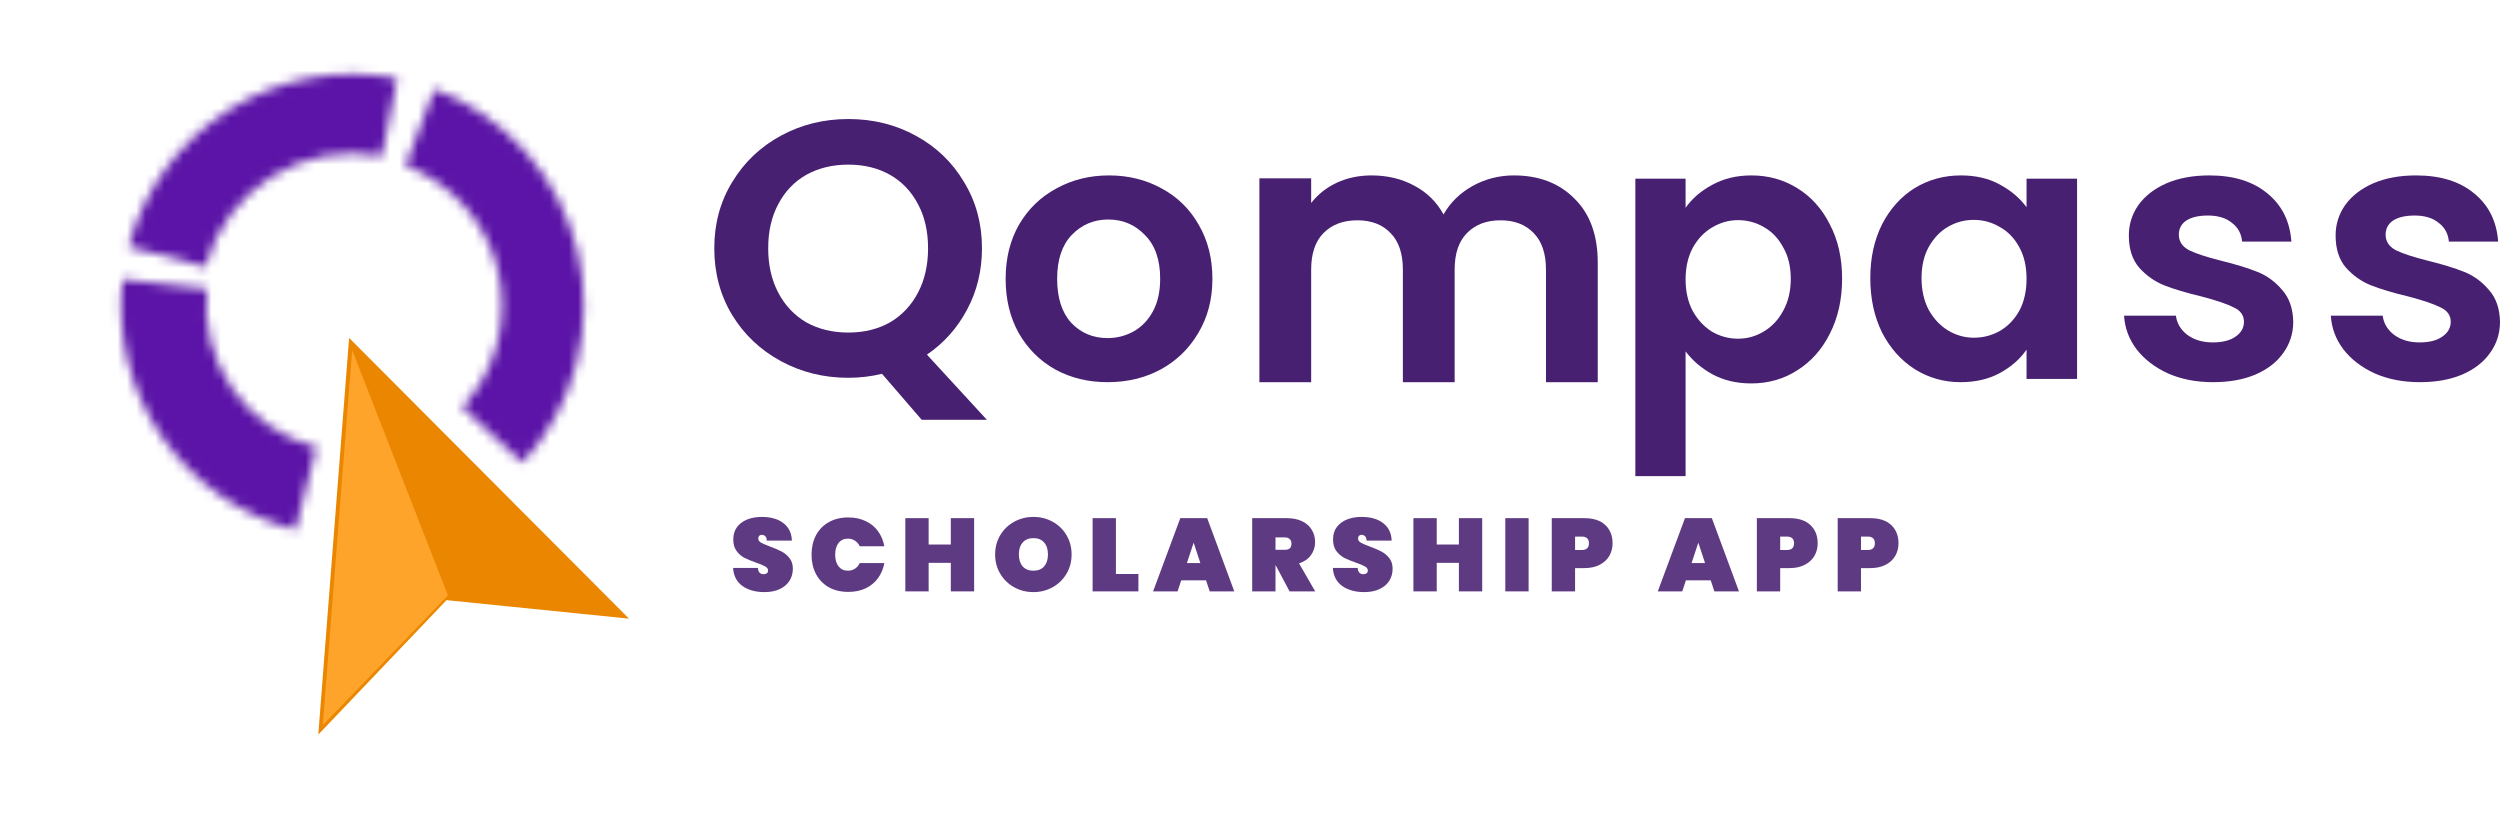 <svg width="266" height="88" viewBox="0 0 266 88" fill="none" xmlns="http://www.w3.org/2000/svg">
<path d="M37.973 38.201L35.081 75.435L47.121 62.812L64.241 64.546L37.973 38.201Z" fill="#EB8600" stroke="#EB8600" stroke-width="2"/>
<path d="M47.658 63.351L37.473 37.25L34.344 77.16L47.658 63.351Z" fill="#FFA42B"/>
<mask id="path-3-inside-1_14102_1033" fill="white">
<path d="M31.435 56.366C25.665 54.9 20.621 51.392 17.238 46.493C13.855 41.594 12.361 35.635 13.034 29.719L22.038 30.743C21.613 34.481 22.557 38.247 24.695 41.343C26.833 44.44 30.02 46.656 33.667 47.583L31.435 56.366Z"/>
</mask>
<path d="M31.435 56.366C25.665 54.9 20.621 51.392 17.238 46.493C13.855 41.594 12.361 35.635 13.034 29.719L22.038 30.743C21.613 34.481 22.557 38.247 24.695 41.343C26.833 44.44 30.02 46.656 33.667 47.583L31.435 56.366Z" fill="#5B14A7" stroke="#5B14A7" stroke-width="20" mask="url(#path-3-inside-1_14102_1033)"/>
<mask id="path-4-inside-2_14102_1033" fill="white">
<path d="M13.685 26.251C15.276 20.191 19.118 14.964 24.427 11.637C29.737 8.31 36.116 7.132 42.264 8.344L40.632 16.622C36.591 15.825 32.398 16.599 28.907 18.787C25.417 20.974 22.892 24.409 21.846 28.393L13.685 26.251Z"/>
</mask>
<path d="M13.685 26.251C15.276 20.191 19.118 14.964 24.427 11.637C29.737 8.31 36.116 7.132 42.264 8.344L40.632 16.622C36.591 15.825 32.398 16.599 28.907 18.787C25.417 20.974 22.892 24.409 21.846 28.393L13.685 26.251Z" fill="#5B14A7" stroke="#5B14A7" stroke-width="20" mask="url(#path-4-inside-2_14102_1033)"/>
<mask id="path-5-inside-3_14102_1033" fill="white">
<path d="M46.224 9.475C49.996 10.904 53.36 13.237 56.019 16.27C58.678 19.303 60.552 22.943 61.475 26.87C62.397 30.797 62.341 34.89 61.312 38.79C60.282 42.69 58.309 46.278 55.568 49.237L49.184 43.323C50.956 41.41 52.231 39.09 52.897 36.568C53.563 34.047 53.599 31.4 53.003 28.861C52.406 26.322 51.195 23.968 49.475 22.007C47.756 20.046 45.581 18.538 43.142 17.614L46.224 9.475Z"/>
</mask>
<path d="M46.224 9.475C49.996 10.904 53.36 13.237 56.019 16.27C58.678 19.303 60.552 22.943 61.475 26.87C62.397 30.797 62.341 34.89 61.312 38.79C60.282 42.69 58.309 46.278 55.568 49.237L49.184 43.323C50.956 41.41 52.231 39.09 52.897 36.568C53.563 34.047 53.599 31.4 53.003 28.861C52.406 26.322 51.195 23.968 49.475 22.007C47.756 20.046 45.581 18.538 43.142 17.614L46.224 9.475Z" fill="#5B14A7" stroke="#5B14A7" stroke-width="20" mask="url(#path-5-inside-3_14102_1033)"/>
<g opacity="0.88">
<path d="M81.341 63C80.395 63 79.613 62.784 78.995 62.351C78.384 61.911 78.052 61.269 78 60.425H80.638C80.675 60.873 80.876 61.096 81.241 61.096C81.375 61.096 81.487 61.067 81.576 61.008C81.673 60.942 81.722 60.843 81.722 60.711C81.722 60.528 81.621 60.381 81.42 60.271C81.219 60.154 80.906 60.022 80.481 59.875C79.974 59.699 79.553 59.526 79.218 59.358C78.89 59.189 78.607 58.943 78.369 58.62C78.13 58.298 78.015 57.883 78.022 57.377C78.022 56.871 78.153 56.441 78.413 56.089C78.682 55.73 79.043 55.459 79.498 55.275C79.96 55.092 80.477 55 81.051 55C82.019 55 82.787 55.22 83.353 55.66C83.927 56.1 84.229 56.72 84.258 57.52H81.587C81.58 57.3 81.524 57.142 81.42 57.047C81.316 56.951 81.189 56.904 81.04 56.904C80.936 56.904 80.85 56.94 80.783 57.014C80.716 57.08 80.682 57.175 80.682 57.3C80.682 57.476 80.779 57.623 80.973 57.74C81.174 57.85 81.491 57.986 81.923 58.147C82.422 58.331 82.832 58.507 83.152 58.675C83.48 58.844 83.763 59.079 84.001 59.38C84.24 59.68 84.359 60.058 84.359 60.513C84.359 60.99 84.24 61.419 84.001 61.801C83.763 62.175 83.416 62.468 82.962 62.681C82.508 62.894 81.967 63 81.341 63Z" fill="#482072"/>
<path d="M86.348 59.017C86.348 58.246 86.505 57.56 86.818 56.959C87.138 56.357 87.593 55.891 88.181 55.561C88.77 55.224 89.463 55.055 90.26 55.055C90.945 55.055 91.556 55.183 92.093 55.44C92.636 55.69 93.076 56.045 93.411 56.508C93.754 56.97 93.981 57.509 94.093 58.125H91.478C91.359 57.868 91.187 57.67 90.964 57.531C90.748 57.384 90.498 57.311 90.215 57.311C89.798 57.311 89.466 57.465 89.221 57.773C88.982 58.081 88.863 58.496 88.863 59.017C88.863 59.537 88.982 59.952 89.221 60.26C89.466 60.568 89.798 60.722 90.215 60.722C90.498 60.722 90.748 60.653 90.964 60.513C91.187 60.366 91.359 60.165 91.478 59.908H94.093C93.981 60.524 93.754 61.063 93.411 61.525C93.076 61.988 92.636 62.347 92.093 62.604C91.556 62.853 90.945 62.978 90.26 62.978C89.463 62.978 88.77 62.813 88.181 62.483C87.593 62.145 87.138 61.676 86.818 61.074C86.505 60.473 86.348 59.787 86.348 59.017Z" fill="#482072"/>
<path d="M103.648 55.132V62.923H101.167V59.886H98.808V62.923H96.327V55.132H98.808V57.938H101.167V55.132H103.648Z" fill="#482072"/>
<path d="M109.961 63C109.215 63 108.53 62.828 107.904 62.483C107.286 62.138 106.794 61.661 106.429 61.052C106.064 60.443 105.881 59.758 105.881 58.995C105.881 58.231 106.064 57.546 106.429 56.937C106.794 56.328 107.286 55.855 107.904 55.517C108.53 55.172 109.215 55 109.961 55C110.706 55 111.387 55.172 112.006 55.517C112.624 55.855 113.112 56.328 113.47 56.937C113.835 57.546 114.017 58.231 114.017 58.995C114.017 59.758 113.835 60.443 113.47 61.052C113.112 61.661 112.62 62.138 111.995 62.483C111.376 62.828 110.698 63 109.961 63ZM109.961 60.722C110.452 60.722 110.832 60.568 111.1 60.26C111.369 59.944 111.503 59.523 111.503 58.995C111.503 58.459 111.369 58.037 111.1 57.729C110.832 57.414 110.452 57.256 109.961 57.256C109.461 57.256 109.078 57.414 108.809 57.729C108.541 58.037 108.407 58.459 108.407 58.995C108.407 59.523 108.541 59.944 108.809 60.26C109.078 60.568 109.461 60.722 109.961 60.722Z" fill="#482072"/>
<path d="M118.734 61.074H121.126V62.923H116.253V55.132H118.734V61.074Z" fill="#482072"/>
<path d="M128.322 61.745H125.684L125.293 62.923H122.689L125.584 55.132H128.445L131.328 62.923H128.713L128.322 61.745ZM127.718 59.908L127.003 57.74L126.288 59.908H127.718Z" fill="#482072"/>
<path d="M137.211 62.923L135.725 60.128H135.714V62.923H133.233V55.132H136.921C137.561 55.132 138.109 55.246 138.564 55.473C139.018 55.693 139.357 55.998 139.581 56.386C139.812 56.768 139.927 57.201 139.927 57.685C139.927 58.206 139.778 58.668 139.48 59.072C139.189 59.475 138.768 59.765 138.217 59.941L139.938 62.923H137.211ZM135.714 58.499H136.697C136.936 58.499 137.114 58.448 137.234 58.345C137.353 58.235 137.412 58.066 137.412 57.839C137.412 57.634 137.349 57.472 137.222 57.355C137.103 57.237 136.928 57.179 136.697 57.179H135.714V58.499Z" fill="#482072"/>
<path d="M145.156 63C144.21 63 143.428 62.784 142.809 62.351C142.199 61.911 141.867 61.269 141.815 60.425H144.452C144.49 60.873 144.691 61.096 145.056 61.096C145.19 61.096 145.302 61.067 145.391 61.008C145.488 60.942 145.536 60.843 145.536 60.711C145.536 60.528 145.436 60.381 145.235 60.271C145.033 60.154 144.721 60.022 144.296 59.875C143.789 59.699 143.368 59.526 143.033 59.358C142.705 59.189 142.422 58.943 142.184 58.62C141.945 58.298 141.83 57.883 141.837 57.377C141.837 56.871 141.968 56.441 142.228 56.089C142.497 55.73 142.858 55.459 143.312 55.275C143.774 55.092 144.292 55 144.866 55C145.834 55 146.602 55.22 147.168 55.66C147.742 56.1 148.043 56.72 148.073 57.52H145.402C145.395 57.3 145.339 57.142 145.235 57.047C145.13 56.951 145.004 56.904 144.855 56.904C144.75 56.904 144.665 56.94 144.598 57.014C144.531 57.08 144.497 57.175 144.497 57.3C144.497 57.476 144.594 57.623 144.788 57.74C144.989 57.85 145.305 57.986 145.738 58.147C146.237 58.331 146.646 58.507 146.967 58.675C147.295 58.844 147.578 59.079 147.816 59.38C148.055 59.68 148.174 60.058 148.174 60.513C148.174 60.99 148.055 61.419 147.816 61.801C147.578 62.175 147.231 62.468 146.777 62.681C146.322 62.894 145.782 63 145.156 63Z" fill="#482072"/>
<path d="M157.707 55.132V62.923H155.226V59.886H152.868V62.923H150.387V55.132H152.868V57.938H155.226V55.132H157.707Z" fill="#482072"/>
<path d="M162.645 55.132V62.923H160.164V55.132H162.645Z" fill="#482072"/>
<path d="M171.578 57.806C171.578 58.298 171.462 58.745 171.231 59.149C171 59.545 170.657 59.86 170.203 60.095C169.756 60.33 169.212 60.447 168.571 60.447H167.588V62.923H165.107V55.132H168.571C169.54 55.132 170.281 55.374 170.795 55.858C171.317 56.343 171.578 56.992 171.578 57.806ZM168.292 58.521C168.806 58.521 169.063 58.283 169.063 57.806C169.063 57.329 168.806 57.091 168.292 57.091H167.588V58.521H168.292Z" fill="#482072"/>
<path d="M182.019 61.745H179.382L178.991 62.923H176.387L179.281 55.132H182.142L185.026 62.923H182.411L182.019 61.745ZM181.416 59.908L180.701 57.74L179.985 59.908H181.416Z" fill="#482072"/>
<path d="M193.401 57.806C193.401 58.298 193.286 58.745 193.055 59.149C192.824 59.545 192.481 59.86 192.027 60.095C191.58 60.33 191.036 60.447 190.395 60.447H189.411V62.923H186.93V55.132H190.395C191.364 55.132 192.105 55.374 192.619 55.858C193.14 56.343 193.401 56.992 193.401 57.806ZM190.116 58.521C190.63 58.521 190.887 58.283 190.887 57.806C190.887 57.329 190.63 57.091 190.116 57.091H189.411V58.521H190.116Z" fill="#482072"/>
<path d="M202 57.806C202 58.298 201.885 58.745 201.654 59.149C201.423 59.545 201.08 59.86 200.625 60.095C200.178 60.33 199.634 60.447 198.994 60.447H198.01V62.923H195.529V55.132H198.994C199.962 55.132 200.704 55.374 201.218 55.858C201.739 56.343 202 56.992 202 57.806ZM198.714 58.521C199.228 58.521 199.485 58.283 199.485 57.806C199.485 57.329 199.228 57.091 198.714 57.091H198.01V58.521H198.714Z" fill="#482072"/>
</g>
<path d="M257.47 40.664C255.696 40.664 254.104 40.356 252.696 39.741C251.287 39.1 250.165 38.241 249.33 37.164C248.522 36.087 248.078 34.895 248 33.587H253.517C253.622 34.408 254.026 35.087 254.73 35.626C255.461 36.164 256.361 36.433 257.43 36.433C258.474 36.433 259.283 36.228 259.857 35.818C260.457 35.408 260.757 34.882 260.757 34.241C260.757 33.549 260.391 33.036 259.661 32.703C258.957 32.343 257.822 31.959 256.257 31.549C254.639 31.164 253.309 30.767 252.265 30.356C251.248 29.946 250.361 29.318 249.604 28.472C248.874 27.626 248.509 26.485 248.509 25.049C248.509 23.869 248.848 22.792 249.526 21.818C250.23 20.843 251.222 20.074 252.5 19.51C253.804 18.946 255.33 18.664 257.078 18.664C259.661 18.664 261.722 19.305 263.261 20.587C264.8 21.844 265.648 23.549 265.804 25.703H260.561C260.483 24.856 260.117 24.19 259.465 23.703C258.839 23.19 257.991 22.933 256.922 22.933C255.93 22.933 255.161 23.113 254.613 23.472C254.091 23.831 253.83 24.331 253.83 24.972C253.83 25.69 254.196 26.241 254.926 26.626C255.657 26.985 256.791 27.356 258.33 27.741C259.896 28.126 261.187 28.523 262.204 28.933C263.222 29.343 264.096 29.985 264.826 30.856C265.583 31.703 265.974 32.831 266 34.241C266 35.472 265.648 36.574 264.943 37.549C264.265 38.523 263.274 39.292 261.97 39.856C260.691 40.395 259.191 40.664 257.47 40.664Z" fill="#482072"/>
<path d="M235.47 40.664C233.696 40.664 232.104 40.356 230.696 39.741C229.287 39.1 228.165 38.241 227.33 37.164C226.522 36.087 226.078 34.895 226 33.587H231.517C231.622 34.408 232.026 35.087 232.73 35.626C233.461 36.164 234.361 36.433 235.43 36.433C236.474 36.433 237.283 36.228 237.857 35.818C238.457 35.408 238.757 34.882 238.757 34.241C238.757 33.549 238.391 33.036 237.661 32.703C236.957 32.343 235.822 31.959 234.257 31.549C232.639 31.164 231.309 30.767 230.265 30.356C229.248 29.946 228.361 29.318 227.604 28.472C226.874 27.626 226.509 26.485 226.509 25.049C226.509 23.869 226.848 22.792 227.526 21.818C228.23 20.843 229.222 20.074 230.5 19.51C231.804 18.946 233.33 18.664 235.078 18.664C237.661 18.664 239.722 19.305 241.261 20.587C242.8 21.844 243.648 23.549 243.804 25.703H238.561C238.483 24.856 238.117 24.19 237.465 23.703C236.839 23.19 235.991 22.933 234.922 22.933C233.93 22.933 233.161 23.113 232.613 23.472C232.091 23.831 231.83 24.331 231.83 24.972C231.83 25.69 232.196 26.241 232.926 26.626C233.657 26.985 234.791 27.356 236.33 27.741C237.896 28.126 239.187 28.523 240.204 28.933C241.222 29.343 242.096 29.985 242.826 30.856C243.583 31.703 243.974 32.831 244 34.241C244 35.472 243.648 36.574 242.943 37.549C242.265 38.523 241.274 39.292 239.97 39.856C238.691 40.395 237.191 40.664 235.47 40.664Z" fill="#482072"/>
<path d="M199 29.587C199 27.433 199.419 25.523 200.258 23.856C201.122 22.19 202.279 20.908 203.728 20.01C205.202 19.113 206.842 18.664 208.646 18.664C210.222 18.664 211.595 18.985 212.764 19.626C213.959 20.267 214.912 21.074 215.624 22.049V19.01H221V40.318H215.624V37.203C214.938 38.203 213.984 39.036 212.764 39.703C211.57 40.343 210.184 40.664 208.608 40.664C206.829 40.664 205.202 40.203 203.728 39.279C202.279 38.356 201.122 37.062 200.258 35.395C199.419 33.703 199 31.767 199 29.587ZM215.624 29.664C215.624 28.356 215.37 27.241 214.861 26.318C214.353 25.369 213.667 24.651 212.802 24.164C211.938 23.651 211.01 23.395 210.019 23.395C209.028 23.395 208.113 23.638 207.274 24.126C206.435 24.613 205.749 25.331 205.215 26.279C204.707 27.203 204.452 28.305 204.452 29.587C204.452 30.869 204.707 31.997 205.215 32.972C205.749 33.92 206.435 34.651 207.274 35.164C208.138 35.677 209.053 35.933 210.019 35.933C211.01 35.933 211.938 35.69 212.802 35.203C213.667 34.69 214.353 33.972 214.861 33.049C215.37 32.1 215.624 30.972 215.624 29.664Z" fill="#482072"/>
<path d="M179.347 22.108C180.035 21.128 180.977 20.315 182.174 19.67C183.396 18.999 184.784 18.664 186.337 18.664C188.145 18.664 189.774 19.116 191.226 20.018C192.703 20.921 193.861 22.211 194.701 23.888C195.567 25.539 196 27.46 196 29.653C196 31.846 195.567 33.793 194.701 35.496C193.861 37.173 192.703 38.475 191.226 39.404C189.774 40.333 188.145 40.797 186.337 40.797C184.784 40.797 183.409 40.475 182.212 39.83C181.041 39.185 180.086 38.372 179.347 37.392V50.664H174V19.012H179.347V22.108ZM190.538 29.653C190.538 28.363 190.271 27.254 189.736 26.326C189.227 25.371 188.539 24.649 187.674 24.159C186.833 23.669 185.917 23.423 184.924 23.423C183.956 23.423 183.039 23.681 182.174 24.197C181.333 24.687 180.646 25.41 180.111 26.364C179.602 27.319 179.347 28.441 179.347 29.731C179.347 31.02 179.602 32.142 180.111 33.097C180.646 34.051 181.333 34.787 182.174 35.303C183.039 35.793 183.956 36.038 184.924 36.038C185.917 36.038 186.833 35.78 187.674 35.264C188.539 34.748 189.227 34.013 189.736 33.058C190.271 32.104 190.538 30.969 190.538 29.653Z" fill="#482072"/>
<path d="M161.069 18.664C163.744 18.664 165.895 19.486 167.521 21.13C169.174 22.748 170 25.019 170 27.942V40.664H164.492V28.685C164.492 26.989 164.059 25.697 163.193 24.81C162.328 23.897 161.148 23.44 159.652 23.44C158.157 23.44 156.964 23.897 156.072 24.81C155.207 25.697 154.774 26.989 154.774 28.685V40.664H149.266V28.685C149.266 26.989 148.833 25.697 147.967 24.81C147.102 23.897 145.921 23.44 144.426 23.44C142.905 23.44 141.698 23.897 140.807 24.81C139.941 25.697 139.508 26.989 139.508 28.685V40.664H134V18.977H139.508V21.6C140.216 20.687 141.121 19.969 142.223 19.447C143.351 18.925 144.584 18.664 145.921 18.664C147.626 18.664 149.148 19.029 150.485 19.76C151.823 20.465 152.859 21.483 153.593 22.814C154.302 21.561 155.325 20.556 156.662 19.799C158.026 19.043 159.495 18.664 161.069 18.664Z" fill="#482072"/>
<path d="M117.846 40.664C115.787 40.664 113.935 40.215 112.288 39.318C110.641 38.395 109.342 37.1 108.389 35.433C107.463 33.767 107 31.843 107 29.664C107 27.485 107.476 25.561 108.428 23.895C109.406 22.228 110.731 20.946 112.404 20.049C114.076 19.126 115.942 18.664 118 18.664C120.058 18.664 121.924 19.126 123.596 20.049C125.269 20.946 126.581 22.228 127.533 23.895C128.511 25.561 129 27.485 129 29.664C129 31.843 128.498 33.767 127.495 35.433C126.517 37.1 125.179 38.395 123.481 39.318C121.808 40.215 119.93 40.664 117.846 40.664ZM117.846 35.972C118.823 35.972 119.737 35.741 120.586 35.279C121.461 34.792 122.156 34.074 122.67 33.126C123.185 32.177 123.442 31.023 123.442 29.664C123.442 27.638 122.902 26.087 121.821 25.01C120.766 23.908 119.467 23.356 117.923 23.356C116.379 23.356 115.08 23.908 114.025 25.01C112.995 26.087 112.481 27.638 112.481 29.664C112.481 31.69 112.982 33.254 113.986 34.356C115.015 35.433 116.302 35.972 117.846 35.972Z" fill="#482072"/>
<path d="M98.069 44.664L93.846 39.774C92.678 40.056 91.483 40.197 90.261 40.197C87.658 40.197 85.268 39.607 83.091 38.426C80.913 37.245 79.187 35.615 77.912 33.535C76.637 31.43 76 29.056 76 26.411C76 23.793 76.637 21.444 77.912 19.364C79.187 17.259 80.913 15.616 83.091 14.435C85.268 13.255 87.658 12.664 90.261 12.664C92.89 12.664 95.28 13.255 97.431 14.435C99.609 15.616 101.322 17.259 102.57 19.364C103.845 21.444 104.482 23.793 104.482 26.411C104.482 28.799 103.951 30.981 102.889 32.958C101.853 34.909 100.432 36.5 98.626 37.733L105 44.664H98.069ZM81.736 26.411C81.736 28.208 82.095 29.787 82.812 31.148C83.529 32.508 84.525 33.561 85.799 34.306C87.101 35.024 88.588 35.384 90.261 35.384C91.934 35.384 93.408 35.024 94.683 34.306C95.957 33.561 96.953 32.508 97.67 31.148C98.387 29.787 98.746 28.208 98.746 26.411C98.746 24.614 98.387 23.048 97.67 21.713C96.953 20.353 95.957 19.313 94.683 18.594C93.408 17.875 91.934 17.516 90.261 17.516C88.588 17.516 87.101 17.875 85.799 18.594C84.525 19.313 83.529 20.353 82.812 21.713C82.095 23.048 81.736 24.614 81.736 26.411Z" fill="#482072"/>
</svg>
